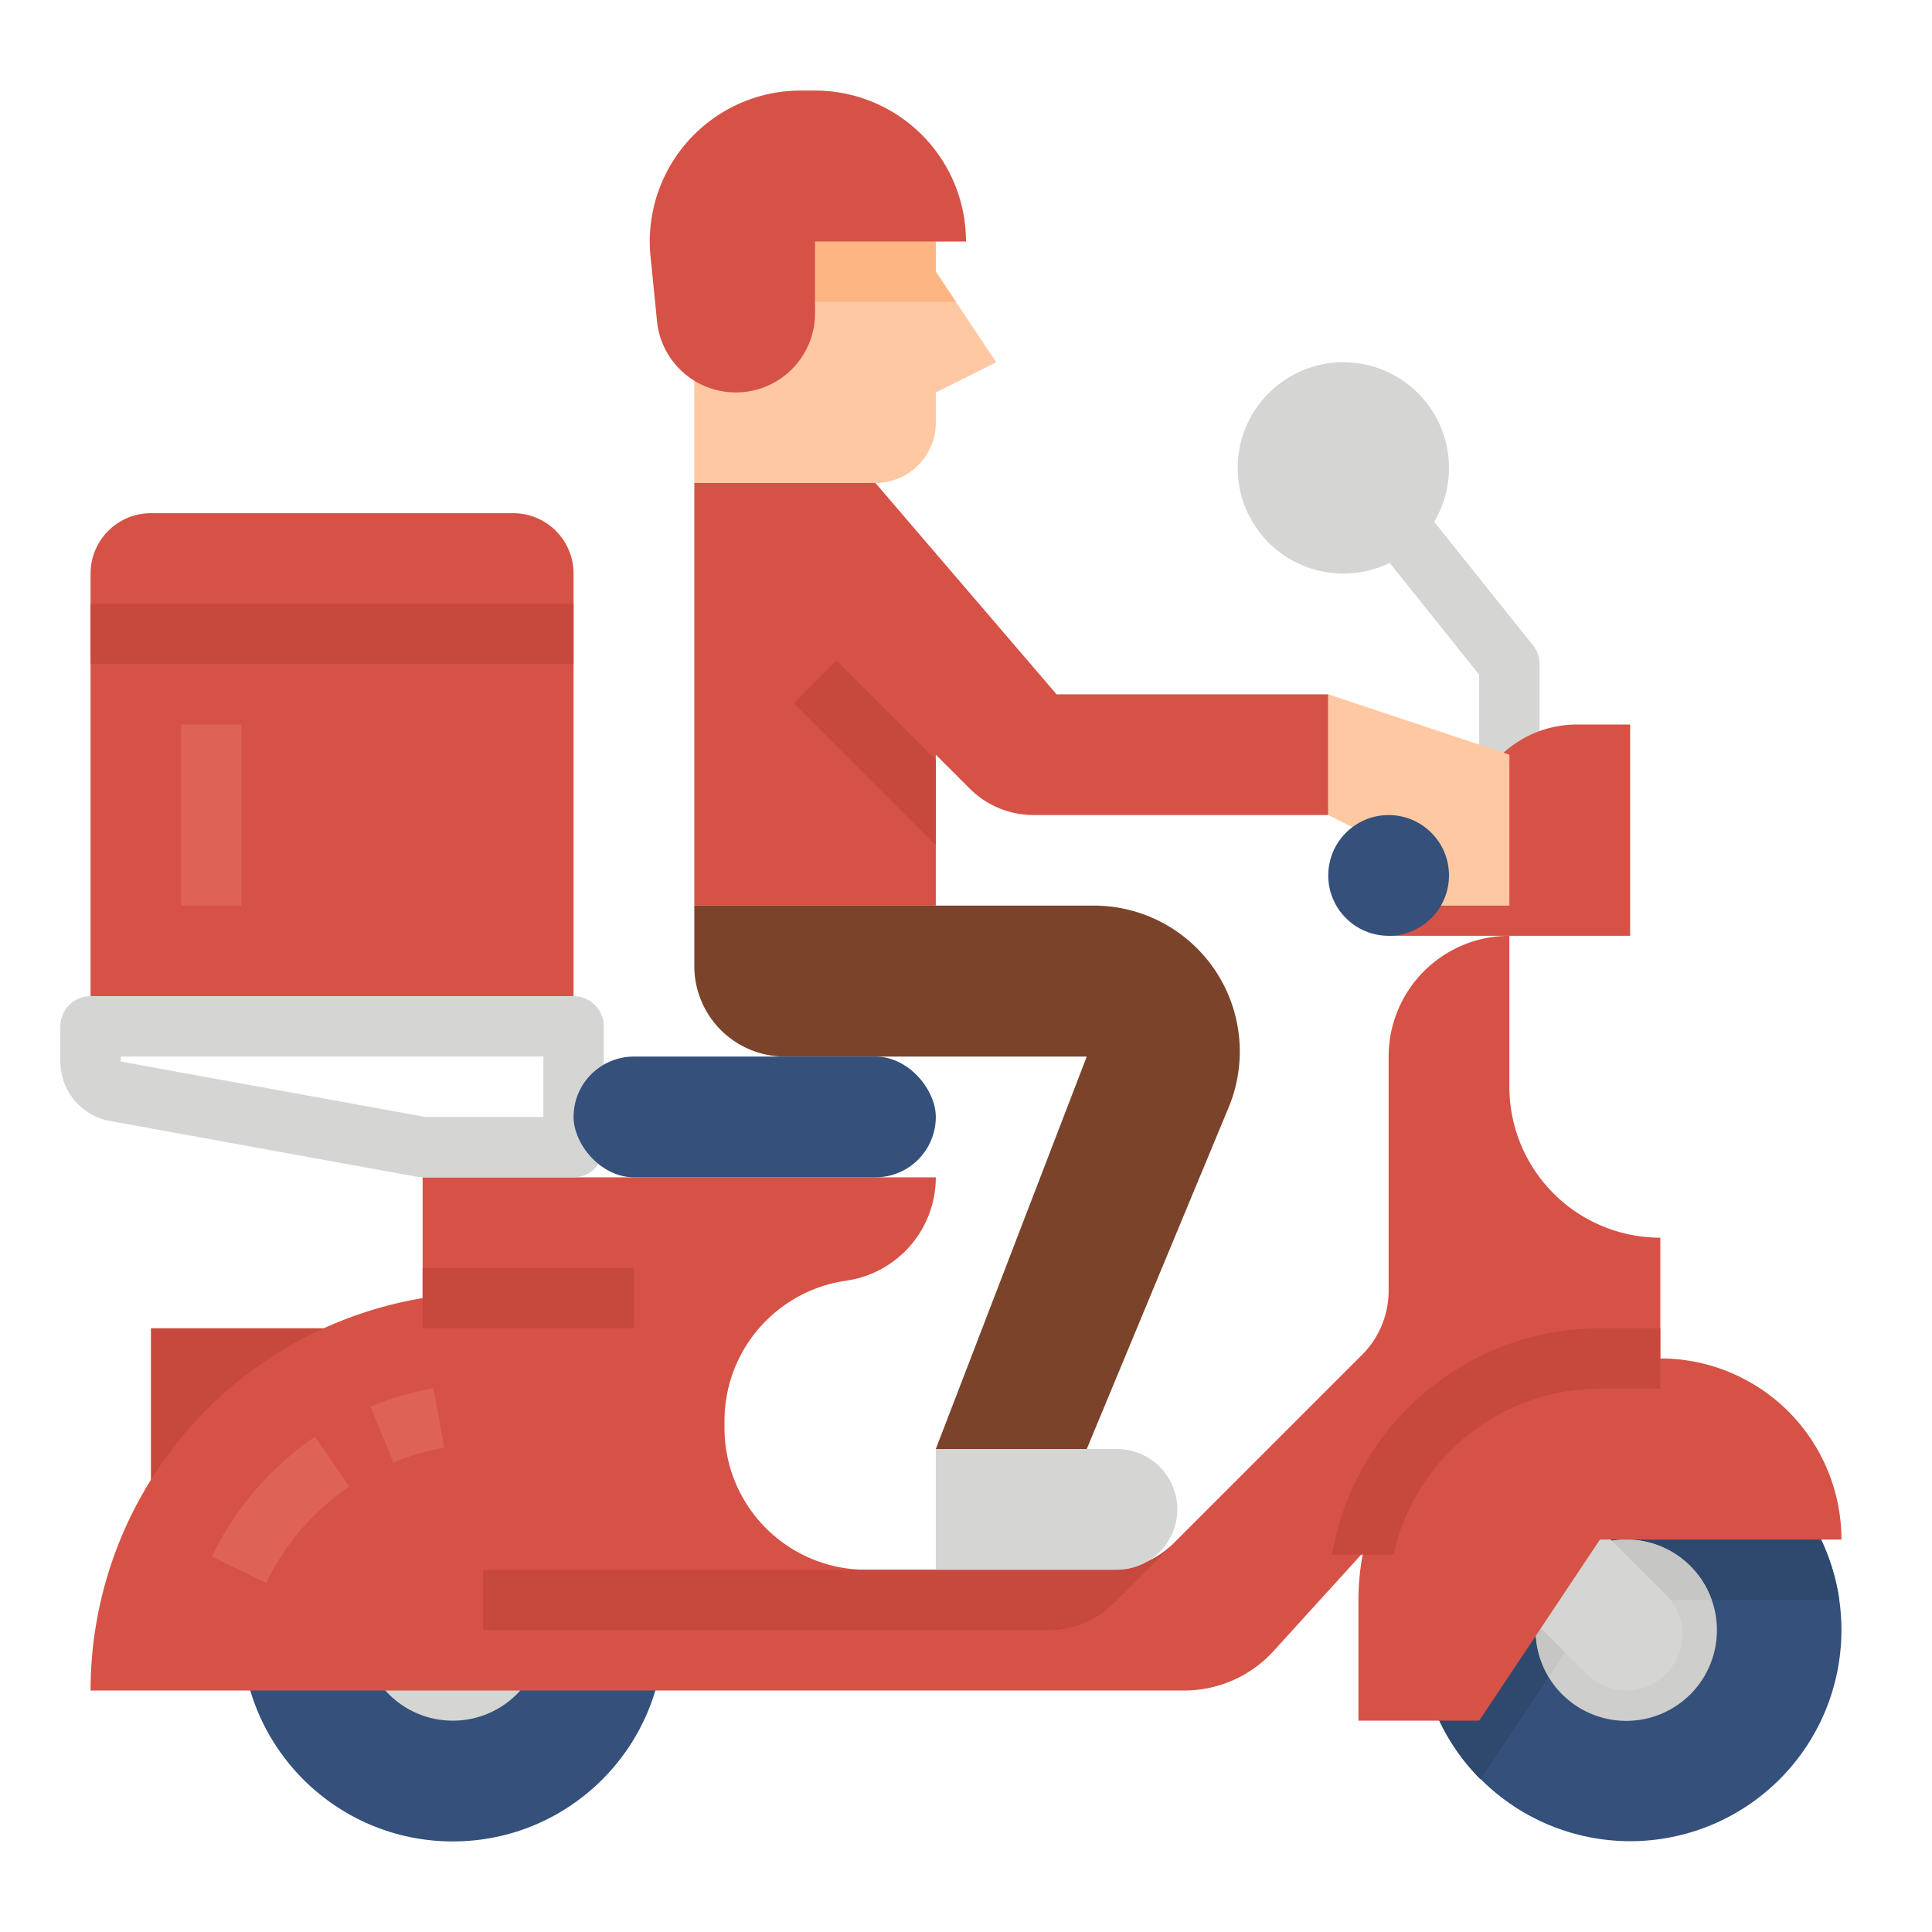 <svg xmlns="http://www.w3.org/2000/svg" version="1.1" xmlns:xlink="http://www.w3.org/1999/xlink" width="64" height="64" x="0" y="0" viewBox="0 0 512 512" style="enable-background:new 0 0 512 512" xml:space="preserve" class=""><g><circle cx="356" cy="124" r="28" fill="#d5d5d3" opacity="1" data-original="#d5d5d3"></circle><path fill="#d5d5d3" d="M408 200h-16v-21.194L361.753 141l12.494-10 32 40a8 8 0 0 1 1.753 5z" opacity="1" data-original="#d5d5d3"></path><path fill="#fdc8a2" d="m264 96-16 8v8a16 16 0 0 1-16 16h-48V48h64v24l5.33 8z" opacity="1" data-original="#fdc8a2"></path><path fill="#fdb683" d="M253.33 80H216V64h32v8z" opacity="1" data-original="#fdb683"></path><path fill="#c7483c" d="M40 352h56v48H40z" opacity="1" data-original="#c7483c"></path><circle cx="120" cy="432" r="56" fill="#34507b" opacity="1" data-original="#34507b"></circle><circle cx="120" cy="432" r="24" fill="#d5d5d3" opacity="1" data-original="#d5d5d3"></circle><path fill="#d65246" d="M40 136h96a16 16 0 0 1 16 16v112H24V152a16 16 0 0 1 16-16z" opacity="1" data-original="#d65246"></path><path fill="#df6257" d="M48 192h16v48H48z" opacity="1" data-original="#df6257"></path><path fill="#c7483c" d="M24 160h128v16H24z" opacity="1" data-original="#c7483c"></path><path fill="#d65246" d="m311.029 408.971 49.942-49.942a24 24 0 0 0 7.029-16.97V280a32 32 0 0 1 32-32v40a40 40 0 0 0 40 40v32h-17.844a32 32 0 0 0-23.678 10.474l-60.956 67.052A32 32 0 0 1 313.844 448H24a105.442 105.442 0 0 1 86.58-103.742L112 344v-32h136a27.672 27.672 0 0 1-23.759 27.394A37.552 37.552 0 0 0 192 376.569v1.879A37.553 37.553 0 0 0 229.552 416h64.507a24 24 0 0 0 16.97-7.029z" opacity="1" data-original="#d65246"></path><path fill="#df6257" d="M104.285 387.575 98.147 372.8a81.91 81.91 0 0 1 16.727-4.927l2.861 15.742a65.794 65.794 0 0 0-13.45 3.96zM70.522 419.487l-14.4-6.974a81.646 81.646 0 0 1 27.363-31.768l9.03 13.209a65.626 65.626 0 0 0-21.993 25.533z" opacity="1" data-original="#df6257"></path><path fill="#d5d5d3" d="M152 264H24a8 8 0 0 0-8 8v9.32a16.008 16.008 0 0 0 13.14 15.75l81.43 14.8a7.608 7.608 0 0 0 1.43.13h40a8 8 0 0 0 8-8v-32a8 8 0 0 0-8-8zm-8 32h-31.28L32 281.32V280h112z" opacity="1" data-original="#d5d5d3"></path><path fill="#d65246" d="M256 64h-40v19a21 21 0 0 1-32 17.89 20.611 20.611 0 0 1-3.09-2.32 20.9 20.9 0 0 1-6.8-13.48l-1.71-17.11A39.992 39.992 0 0 1 212.2 24h3.8a40 40 0 0 1 40 40z" opacity="1" data-original="#d65246"></path><path fill="#7a432a" d="M184 240v16a24 24 0 0 0 24 24h80l-40 104h40l37.6-90.517a38.658 38.658 0 0 0-2.388-34.441A38.655 38.655 0 0 0 289.9 240z" opacity="1" data-original="#7a432a"></path><path fill="#d65246" d="m280 184-48-56h-48v112h64v-40l8.971 8.971a24 24 0 0 0 16.97 7.029H352v-32zM368 248h64v-56h-14.111A28.944 28.944 0 0 0 392 208l-24 8z" opacity="1" data-original="#d65246"></path><path fill="#34507b" d="M488 432a55.967 55.967 0 1 1-.57-8 56 56 0 0 1 .57 8z" opacity="1" data-original="#34507b"></path><path fill="#2f486e" d="M487.43 424H424l-31.68 47.52A56 56 0 1 1 487.43 424z" opacity="1" data-original="#2f486e"></path><path fill="#cececc" d="M455 432a24.025 24.025 0 1 1-1.38-8 23.6 23.6 0 0 1 1.38 8z" opacity="1" data-original="#cececc"></path><path fill="#c6c6c4" d="M453.62 424H424l-13.57 20.35A23.994 23.994 0 1 1 453.62 424z" opacity="1" data-original="#c6c6c4"></path><path fill="#d5d5d3" d="m396 419.151 24.5 24.5a14.849 14.849 0 0 0 21 0 14.849 14.849 0 0 0 0-21l-24.5-24.5z" opacity="1" data-original="#d5d5d3"></path><path fill="#d65246" d="M360 456h32l32-48h64a48 48 0 0 0-48-48h-16a64 64 0 0 0-64 64z" opacity="1" data-original="#d65246"></path><path fill="#fdc8a2" d="M352 184v32l16 8v16h32v-40z" opacity="1" data-original="#fdc8a2"></path><circle cx="368" cy="232" r="16" fill="#34507b" opacity="1" data-original="#34507b"></circle><g fill="#c7483c"><path d="M112 336h56v16h-56zM278.059 432H128v-16h166.059a24 24 0 0 0 16.97-7.029L312 408l-16.971 16.971a24 24 0 0 1-16.97 7.029zM424 352a72.1 72.1 0 0 0-70.98 60h16.289A56.088 56.088 0 0 1 424 368h16v-16z" fill="#c7483c" opacity="1" data-original="#c7483c"></path></g><rect width="96" height="32" x="152" y="280" fill="#34507b" rx="16" opacity="1" data-original="#34507b"></rect><path fill="#c7483c" d="m248 201.373-26.343-26.343-11.314 11.313L248 224z" opacity="1" data-original="#c7483c"></path><path fill="#d5d5d3" d="M248 384h48a16 16 0 0 1 16 16 16 16 0 0 1-16 16h-48v-32z" opacity="1" data-original="#d5d5d3"></path></g></svg>